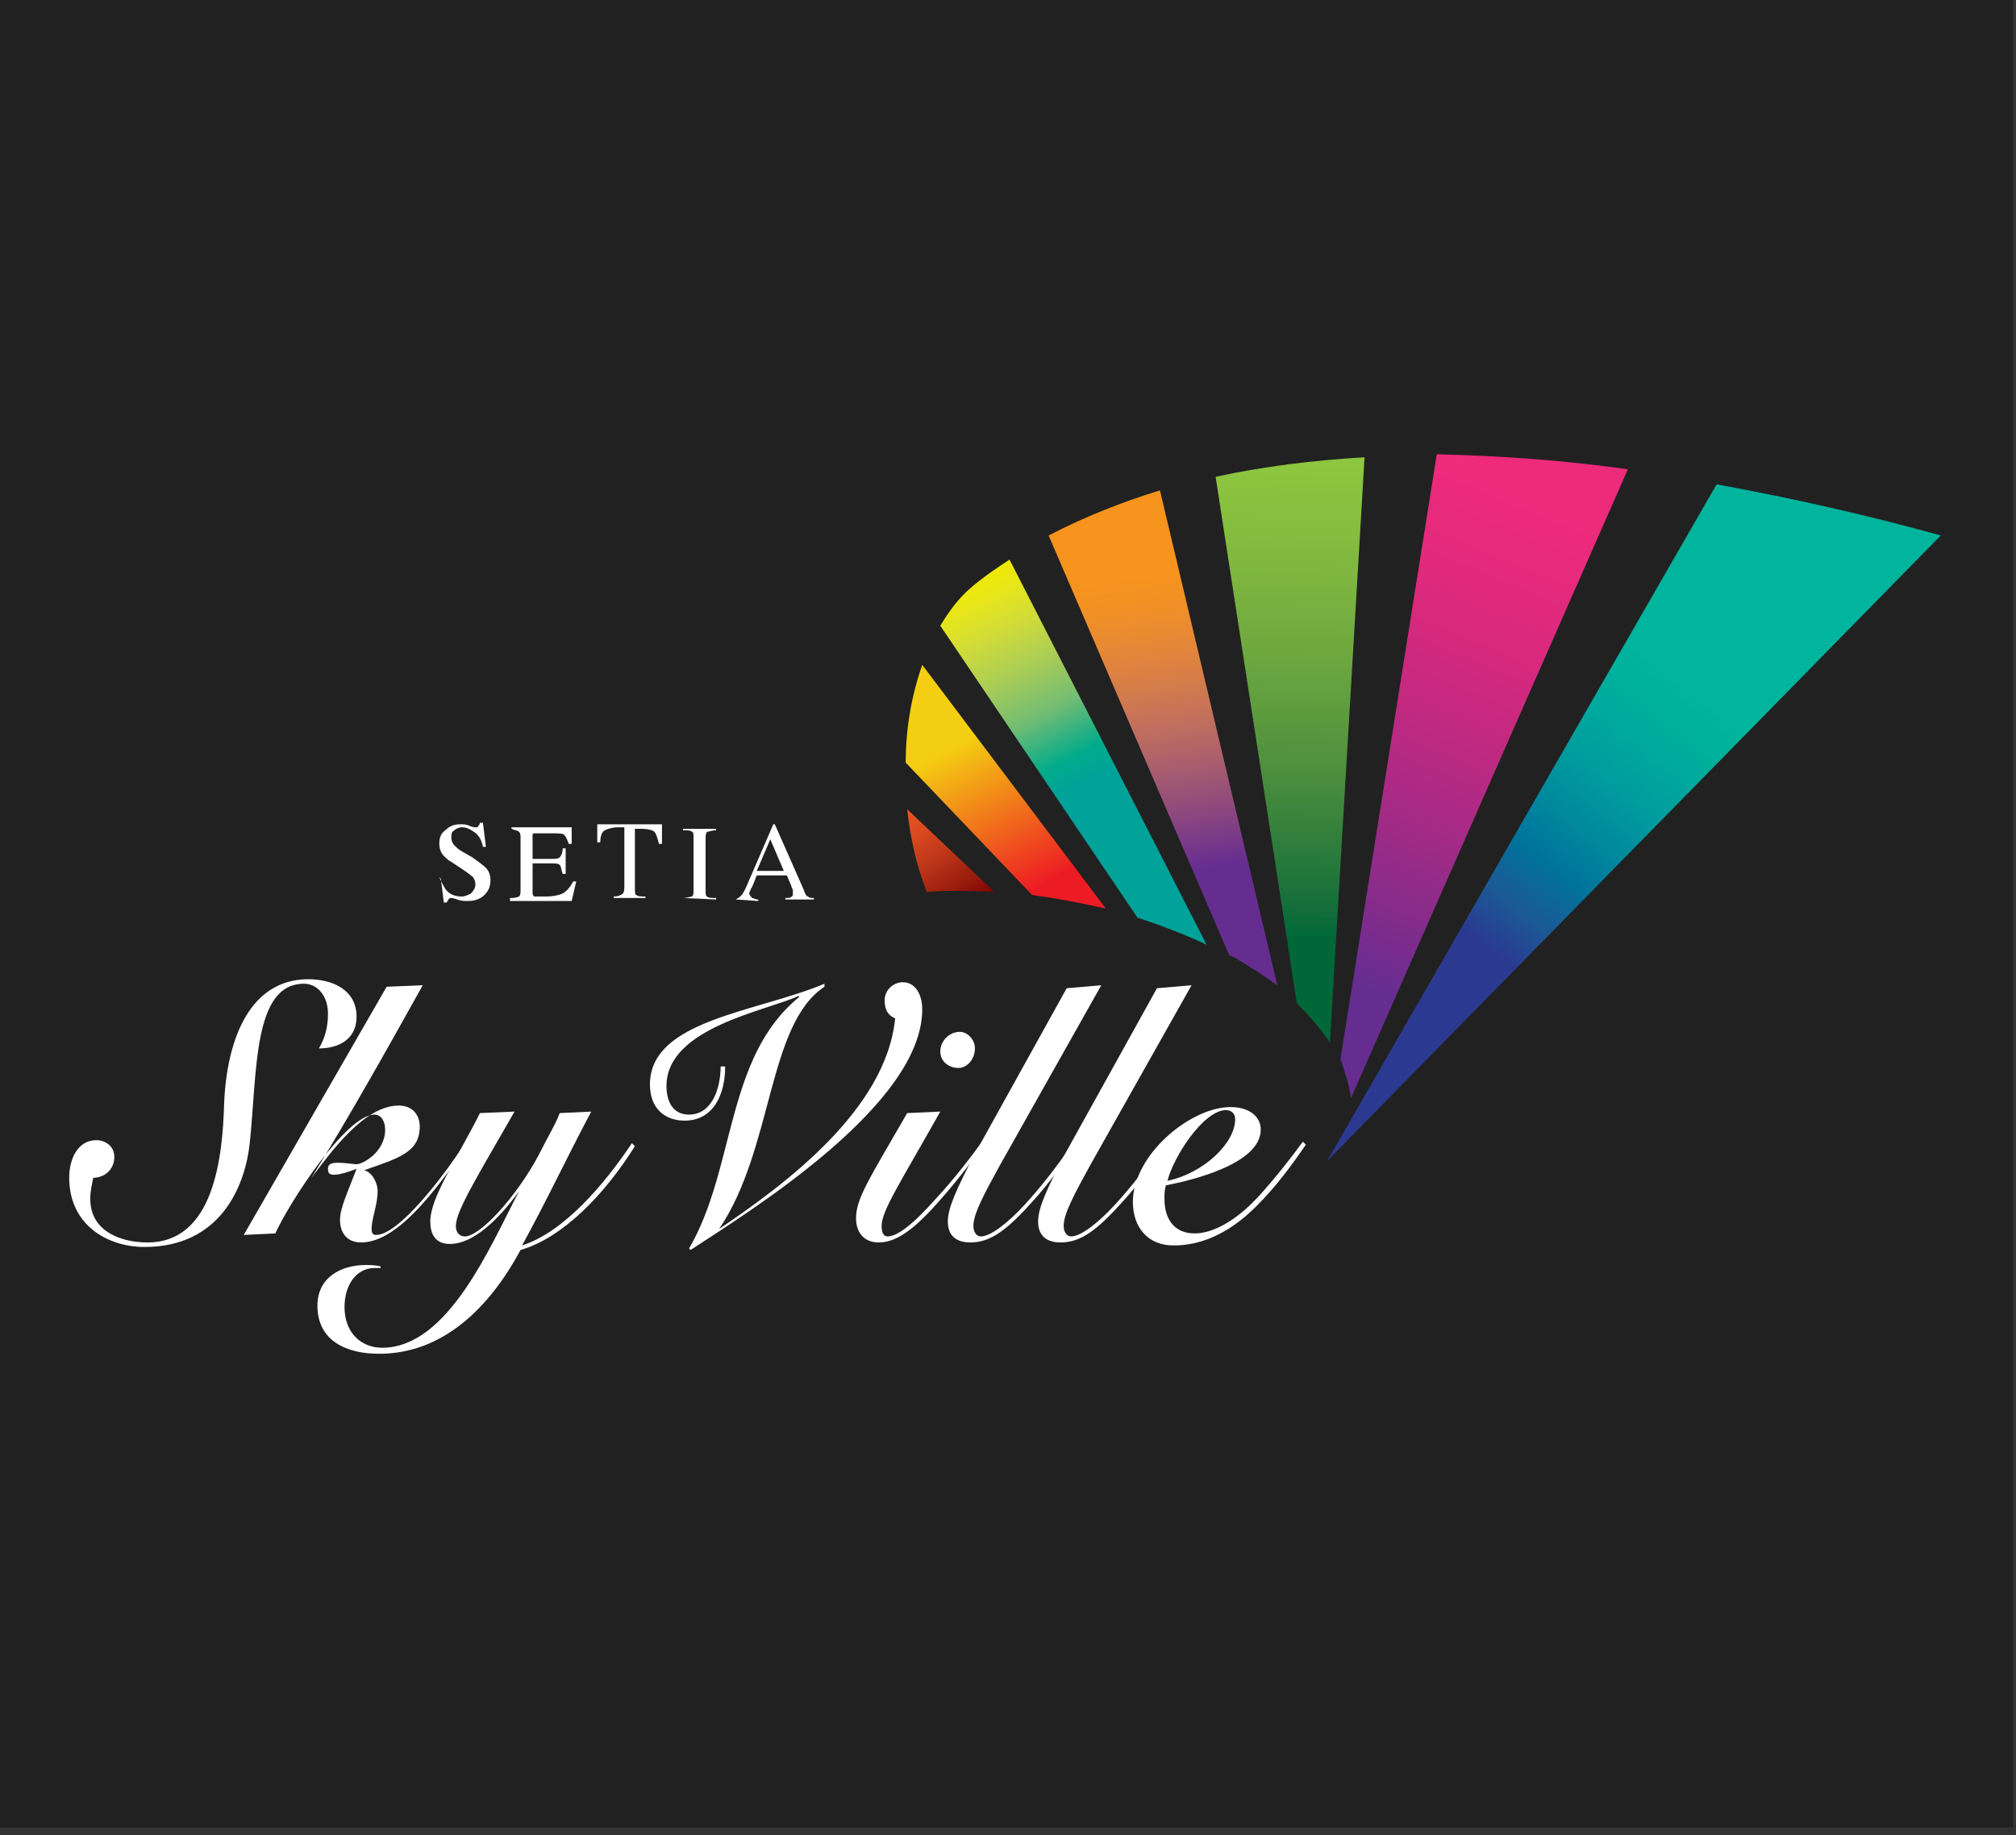 <?xml version="1.0" encoding="utf-8"?>
<!-- Generator: Adobe Illustrator 23.1.0, SVG Export Plug-In . SVG Version: 6.00 Build 0)  -->
<svg version="1.1" id="Layer_1" xmlns="http://www.w3.org/2000/svg" xmlns:xlink="http://www.w3.org/1999/xlink" x="0px" y="0px"
	 viewBox="0 0 134 122" style="enable-background:new 0 0 134 122;" xml:space="preserve">
<rect x="0" y="0" width="134" height="122" fill="#333333" stroke="none"/>
<style type="text/css">
	.st0{opacity:0.7;fill:#1A1A1A;}
	.st1{fill:url(#SVGID_1_);}
	.st2{fill:url(#SVGID_2_);}
	.st3{fill:url(#SVGID_3_);}
	.st4{fill:url(#SVGID_4_);}
	.st5{fill:url(#SVGID_5_);}
	.st6{fill:url(#SVGID_6_);}
	.st7{fill:url(#SVGID_7_);}
	.st8{fill:#FFFFFF;}
</style>
<rect x="-0.2" y="-0.5" class="st0" width="134" height="122"/>
<g>
	<g>
		<linearGradient id="SVGID_1_" gradientUnits="userSpaceOnUse" x1="59.853" y1="52.995" x2="64.652" y2="60.459">
			<stop  offset="0" style="stop-color:#F15A22"/>
			<stop  offset="0.123" style="stop-color:#E85521"/>
			<stop  offset="0.31" style="stop-color:#D8491F"/>
			<stop  offset="0.536" style="stop-color:#BD3619"/>
			<stop  offset="0.791" style="stop-color:#991C0C"/>
			<stop  offset="1" style="stop-color:#790000"/>
		</linearGradient>
		<path class="st1" d="M61.6,59.3c1-0.1,2.5-0.1,4.5,0l-5.8-5.5C60.5,55.7,60.9,57.5,61.6,59.3z"/>
		<linearGradient id="SVGID_2_" gradientUnits="userSpaceOnUse" x1="63.702" y1="49.482" x2="68.767" y2="59.079">
			<stop  offset="0" style="stop-color:#F4CE12"/>
			<stop  offset="1" style="stop-color:#ED1C24"/>
		</linearGradient>
		<path class="st2" d="M68.6,59.5c1.5,0.2,3.1,0.5,4.9,0.9L61.3,44.2c-0.7,2-1.1,4.2-1.1,6.5L68.6,59.5z"/>
		<linearGradient id="SVGID_3_" gradientUnits="userSpaceOnUse" x1="64.616" y1="38.939" x2="73.325" y2="55.824">
			<stop  offset="0" style="stop-color:#EEE809"/>
			<stop  offset="7.376749e-02" style="stop-color:#E6E51D"/>
			<stop  offset="0.191" style="stop-color:#D0DB39"/>
			<stop  offset="0.338" style="stop-color:#ABCD56"/>
			<stop  offset="0.508" style="stop-color:#74BD72"/>
			<stop  offset="0.696" style="stop-color:#00AB8C"/>
			<stop  offset="0.803" style="stop-color:#00A299"/>
		</linearGradient>
		<path class="st3" d="M64.5,39.1c-0.8,0.7-1.4,1.5-2,2.5L75.6,61c1.5,0.5,3.1,1.1,4.6,1.8L67.1,37.2C66.2,37.8,65.3,38.4,64.5,39.1
			z"/>
		<linearGradient id="SVGID_4_" gradientUnits="userSpaceOnUse" x1="78.434" y1="57.925" x2="75.235" y2="36.242">
			<stop  offset="0" style="stop-color:#662D91"/>
			<stop  offset="0.143" style="stop-color:#874481"/>
			<stop  offset="0.295" style="stop-color:#A55B70"/>
			<stop  offset="0.442" style="stop-color:#C16F5E"/>
			<stop  offset="0.58" style="stop-color:#D77E48"/>
			<stop  offset="0.708" style="stop-color:#E88934"/>
			<stop  offset="0.821" style="stop-color:#F29124"/>
			<stop  offset="0.907" style="stop-color:#F7941D"/>
		</linearGradient>
		<path class="st4" d="M69.7,35.6l12,27.9c0.5,0.2,0.9,0.5,1.4,0.8s1.1,0.7,1.8,1.2l-7.8-32.9C74.5,33.4,72,34.4,69.7,35.6z"/>
		<linearGradient id="SVGID_5_" gradientUnits="userSpaceOnUse" x1="100.982" y1="32.857" x2="87.83" y2="64.315">
			<stop  offset="0" style="stop-color:#EE2A7B"/>
			<stop  offset="0.11" style="stop-color:#E72A7C"/>
			<stop  offset="0.261" style="stop-color:#DB297D"/>
			<stop  offset="0.437" style="stop-color:#C62980"/>
			<stop  offset="0.63" style="stop-color:#AA2A85"/>
			<stop  offset="0.835" style="stop-color:#872C8A"/>
			<stop  offset="1" style="stop-color:#662D91"/>
		</linearGradient>
		<path class="st5" d="M89.8,73l18.4-41.8c-4.2-0.6-8.5-0.9-12.7-1l-6.4,40.2C89.4,71.3,89.7,72.2,89.8,73z"/>
		<linearGradient id="SVGID_6_" gradientUnits="userSpaceOnUse" x1="98.758" y1="63.056" x2="122.752" y2="32.397">
			<stop  offset="0" style="stop-color:#2B3990"/>
			<stop  offset="8.753330e-02" style="stop-color:#1B5996"/>
			<stop  offset="0.179" style="stop-color:#00739B"/>
			<stop  offset="0.269" style="stop-color:#008A9D"/>
			<stop  offset="0.354" style="stop-color:#009C9E"/>
			<stop  offset="0.433" style="stop-color:#00A89D"/>
			<stop  offset="0.505" style="stop-color:#00B09C"/>
			<stop  offset="0.563" style="stop-color:#00B49D"/>
		</linearGradient>
		<path class="st6" d="M114.1,32.2l-25.9,45L129,35.6C124.7,34.4,119.6,33.2,114.1,32.2z"/>
		<linearGradient id="SVGID_7_" gradientUnits="userSpaceOnUse" x1="85.284" y1="62.281" x2="85.818" y2="29.49">
			<stop  offset="0" style="stop-color:#006838"/>
			<stop  offset="6.620832e-02" style="stop-color:#156F3A"/>
			<stop  offset="0.337" style="stop-color:#4D8F3E"/>
			<stop  offset="0.586" style="stop-color:#6FA93F"/>
			<stop  offset="0.802" style="stop-color:#84BC3F"/>
			<stop  offset="0.962" style="stop-color:#8DC63F"/>
		</linearGradient>
		<path class="st7" d="M90.7,30.4c-3.4,0.2-6.7,0.6-9.9,1.3l5.4,35c0.8,0.8,1.5,1.6,2.2,2.6L90.7,30.4z"/>
	</g>
	<g>
		<g>
			<path class="st8" d="M29.2,58.3c0.1,0.3,0.3,0.6,0.4,0.8c0.3,0.4,0.7,0.5,1.1,0.5c0.2,0,0.4-0.1,0.6-0.2c0.2-0.2,0.3-0.4,0.3-0.6
				c0-0.2-0.1-0.5-0.3-0.6c-0.1-0.1-0.4-0.3-0.7-0.5L30,57.3c-0.2-0.1-0.3-0.2-0.5-0.4s-0.3-0.5-0.3-0.8c0-0.4,0.1-0.7,0.4-0.9
				c0.3-0.3,0.6-0.4,1-0.4c0.2,0,0.4,0,0.6,0.1s0.4,0.1,0.4,0.1c0.1,0,0.2,0,0.2-0.1c0,0,0.1-0.1,0.1-0.2h0.2l0.2,1.6h-0.2
				c-0.1-0.5-0.3-0.8-0.6-1C31.2,55.1,31,55,30.7,55c-0.2,0-0.4,0.1-0.5,0.2C30,55.3,30,55.5,30,55.7s0.1,0.4,0.2,0.5
				s0.3,0.3,0.5,0.4l0.7,0.4c0.4,0.3,0.7,0.5,0.9,0.7s0.3,0.5,0.3,0.8c0,0.4-0.1,0.7-0.4,1c-0.3,0.3-0.7,0.4-1.1,0.4
				c-0.2,0-0.5,0-0.7-0.1c-0.3-0.1-0.4-0.1-0.4-0.1c-0.1,0-0.1,0-0.2,0.1c0,0.1-0.1,0.1-0.1,0.2h-0.2l-0.2-1.6h-0.1L29.2,58.3z"/>
			<path class="st8" d="M34,59.7c0.3,0,0.5-0.1,0.5-0.1c0.1-0.1,0.1-0.2,0.1-0.5v-3.3c0-0.3,0-0.4-0.1-0.5s-0.3-0.1-0.5-0.2V55h4
				v1.1h-0.2c-0.1-0.3-0.2-0.5-0.3-0.6s-0.4-0.1-0.9-0.1h-1c-0.1,0-0.2,0-0.2,0.1c0,0,0,0.1,0,0.2v1.4h1.2c0.3,0,0.5,0,0.6-0.1
				s0.2-0.3,0.2-0.6h0.2v1.7h-0.2c-0.1-0.3-0.1-0.5-0.2-0.6c-0.1-0.1-0.3-0.1-0.6-0.1h-1.2v1.9c0,0.1,0,0.2,0.1,0.3
				c0.1,0,0.4,0,0.8,0c0.5,0,0.9-0.1,1.1-0.2c0.2-0.1,0.5-0.4,0.7-0.8h0.2L38,59.9h-4.1v-0.2L34,59.7z"/>
			<path class="st8" d="M39.7,54.8H44v1.3h-0.2c-0.1-0.4-0.2-0.7-0.3-0.8s-0.4-0.2-0.9-0.2h-0.4V59c0,0.3,0,0.5,0.1,0.5
				c0.1,0.1,0.3,0.1,0.6,0.1v0.1h-2.1v-0.1c0.3,0,0.5-0.1,0.6-0.2c0.1-0.1,0.1-0.3,0.1-0.6V55h-0.4c-0.4,0-0.7,0.1-0.9,0.2
				c-0.2,0.1-0.3,0.4-0.3,0.8h-0.2L39.7,54.8z"/>
			<path class="st8" d="M45.4,59.7c0.3,0,0.5-0.1,0.6-0.1c0.1-0.1,0.1-0.2,0.1-0.5v-3.3c0-0.3,0-0.5-0.1-0.5
				c-0.1-0.1-0.3-0.1-0.6-0.1v-0.1h2.2v0.1c-0.3,0-0.5,0.1-0.6,0.1c-0.1,0.1-0.1,0.3-0.1,0.5v3.3c0,0.3,0,0.5,0.1,0.5
				c0.1,0.1,0.3,0.1,0.6,0.1v0.1L45.4,59.7L45.4,59.7z"/>
			<path class="st8" d="M48.9,59.8L48.9,59.8c0.2-0.1,0.3-0.2,0.4-0.3c0.1-0.1,0.3-0.5,0.5-1l1.6-3.7h0.1l1.9,4.3
				c0.1,0.3,0.2,0.5,0.3,0.5c0.1,0.1,0.2,0.1,0.4,0.1v0.1h-1.9v-0.1c0.2,0,0.4,0,0.4-0.1c0.1,0,0.1-0.1,0.1-0.2c0,0,0-0.1,0-0.2
				c0-0.1-0.1-0.2-0.1-0.3l-0.3-0.7h-2c-0.2,0.5-0.3,0.8-0.4,0.9c0,0.1-0.1,0.2-0.1,0.3s0.1,0.2,0.2,0.3c0.1,0,0.2,0.1,0.4,0.1v0.1
				L48.9,59.8L48.9,59.8z M52.1,57.9l-0.9-2.1l-0.9,2.1H52.1z"/>
		</g>
	</g>
	<g>
		<path class="st8" d="M6.4,75.8c0.6,0,1.2,0.4,1.2,1.1c0,0.9-0.7,1.4-1.4,1.4C6.1,78.8,6,79.2,6,79.7c0,2.2,2.1,2.9,3.8,2.9
			c4.4,0,5-5.6,5.1-9.3c0.2-4.4,1.8-8.2,5.6-8.2c1.6,0,3.2,0.7,3.2,2.5c0,1.5-1.2,2.1-2.5,2.1c0.4-0.7,0.6-1.4,0.6-2.3
			c0-1.2-0.7-2-1.6-2c-3.4,0-3.1,5.9-3.6,10.6c-0.3,2.8-1.9,6.9-7,6.9c-2.5,0-5-1.5-5-4.6C4.6,77,5.2,75.8,6.4,75.8z"/>
		<path class="st8" d="M25.7,65.6l2.4-0.1c-2.4,4.3-4.8,8.6-7.4,12.8l0,0c1.3-1.7,3.5-4.8,5.8-4.8c0.9,0,1.4,0.6,1.4,1.4
			c0,1.7-1.4,2.1-3.7,2.9l0,0c0.5,0.1,0.9,0.8,0.9,1.4c0,0.9-0.4,1.8-0.4,2.5c0,0.3,0.1,0.4,0.3,0.4c1.5,0,4.5-3.9,5.9-6.1l0.2,0.1
			c-1.8,2.5-4.5,6.5-7.1,6.5c-0.9,0-1.4-0.6-1.4-1.5c0-0.8,0.5-1.8,1.1-3.4c-0.5,0.2-1.1,0.4-1.5,0.4c-0.3,0-0.4-0.1-0.4-0.4
			s0.2-0.4,0.7-0.4c0.4,0,1,0.1,1.2,0.1c0.4,0,1.9-0.8,1.9-2.3c0-0.6-0.3-1-0.7-1c-1.9,0-5.7,5.9-6.6,7.9l-2.1,0.1L25.7,65.6z"/>
		<path class="st8" d="M25.3,84.3c-0.1,0-0.2,0-0.4,0c-1.2,0-2,1.1-2,2.6c0,1.7,1.1,2.7,2.5,2.7c4.4,0,7.2-6.8,9.1-10.4l0,0
			c-0.8,1.1-2.7,3.5-4.6,3.5c-1,0-1.3-0.7-1.3-1.5c0-1.6,1.8-4.2,3.3-7.2l2.3-0.1c-2.4,4.2-3.9,6.6-3.9,7.6c0,0.4,0.2,0.7,0.6,0.7
			c1,0,3.4-2.6,4.9-5.4c0.6-1.2,1.2-2.2,1.4-2.8l2.1-0.1c-1.6,3-3,6-4.6,8.9c2.8-0.9,5.5-4.1,7.3-6.8l0.2,0.2
			c-2,3.2-4.8,6.1-7.6,6.9C32.5,87,29.4,90,25.2,90c-2.1,0-4.1-0.8-4.1-3.2c0-1.9,1.6-2.7,3.2-2.7c0.3,0,0.7,0,1,0.1
			C25.3,84.2,25.3,84.3,25.3,84.3z"/>
		<path class="st8" d="M54.8,65.6c-3.8,2.5-3.4,10.8-7,16.1l0,0c4.3-2.9,11.1-7.9,11.7-14c-0.5-0.2-0.7-0.6-0.7-1.2
			c0-0.7,0.6-1.2,1.2-1.2c0.9,0,1.3,0.9,1.3,1.8c0,6.4-11.6,13.5-15.4,16L45.8,83c3.1-5.3,2.4-12.7,7.3-16.7v-0.1
			c-2.1,1-8.8,2.1-8.8,6c0,1,0.4,1.9,1.5,1.9c1.5,0,2.1-1.7,2.1-3.2h0.3c0,1.9-0.8,3.6-2.7,3.6c-1.3,0-2.3-0.8-2.3-2.4
			c0-4.3,7.1-4.8,11.6-6.7V65.6z"/>
		<path class="st8" d="M62.5,73.9c-2.7,4.8-3.9,6.6-3.9,7.6c0,0.4,0.1,0.7,0.4,0.7c0.6,0,1.6-0.7,3.2-2.5c1.3-1.4,2.5-3,3-3.7
			l0.2,0.1c-0.7,1-2.1,2.8-3.2,4c-1.7,1.9-2.8,2.5-3.8,2.5s-1.5-0.7-1.5-1.6c0-1.3,0.8-2.5,3.4-7L62.5,73.9z M64.8,69.7
			c0,0.7-0.5,1.3-1.1,1.3c-0.6,0-1.2-0.4-1.2-1.1s0.6-1.3,1.3-1.3C64.3,68.6,64.8,69.1,64.8,69.7z"/>
		<path class="st8" d="M73.2,65.5l-6.7,11.9c-1.1,2-1.8,3.3-1.8,4.1c0,0.4,0.2,0.7,0.5,0.7c0.6,0,1.7-0.8,2.9-2.1
			c1.1-1.2,2.2-2.6,3.2-4.1l0.2,0.1c-0.7,1.1-1.8,2.6-2.8,3.7c-1.7,1.9-2.8,2.8-4.2,2.8c-1,0-1.5-0.5-1.5-1.4s0.6-2.2,1.8-4.5
			l6.1-11L73.2,65.5z"/>
		<path class="st8" d="M79.2,65.5l-6.7,11.9c-1.1,2-1.8,3.3-1.8,4.1c0,0.4,0.2,0.7,0.5,0.7c0.6,0,1.7-0.8,2.9-2.1
			c1.1-1.2,2.2-2.6,3.2-4.1l0.2,0.1c-0.7,1.1-1.8,2.6-2.8,3.7c-1.7,1.9-2.8,2.8-4.2,2.8c-1,0-1.5-0.5-1.5-1.4s0.6-2.2,1.8-4.5
			l6.1-11L79.2,65.5z"/>
		<path class="st8" d="M86.8,76.1c-0.9,1.3-1.9,2.7-3.3,4.1c-2,2-3.9,2.6-5.5,2.6c-1.7,0-2.7-1.2-2.7-2.9c0-3.1,3.8-6.3,6.5-6.3
			c1.2,0,2,0.6,2,1.5c0,2.3-4.7,3.4-6.3,3.7c-0.1,0.3-0.1,0.6-0.1,0.9c0,1.4,0.7,2.3,2,2.3c1.2,0,2.7-0.8,4.2-2.4
			c1.1-1.2,2.2-2.6,3-3.7L86.8,76.1z M81.5,73.8c-1.5,0-3.5,3.1-3.9,4.7c2.4-0.5,4.5-2.5,4.5-4.1C82.1,74,81.8,73.8,81.5,73.8z"/>
	</g>
</g>
</svg>

